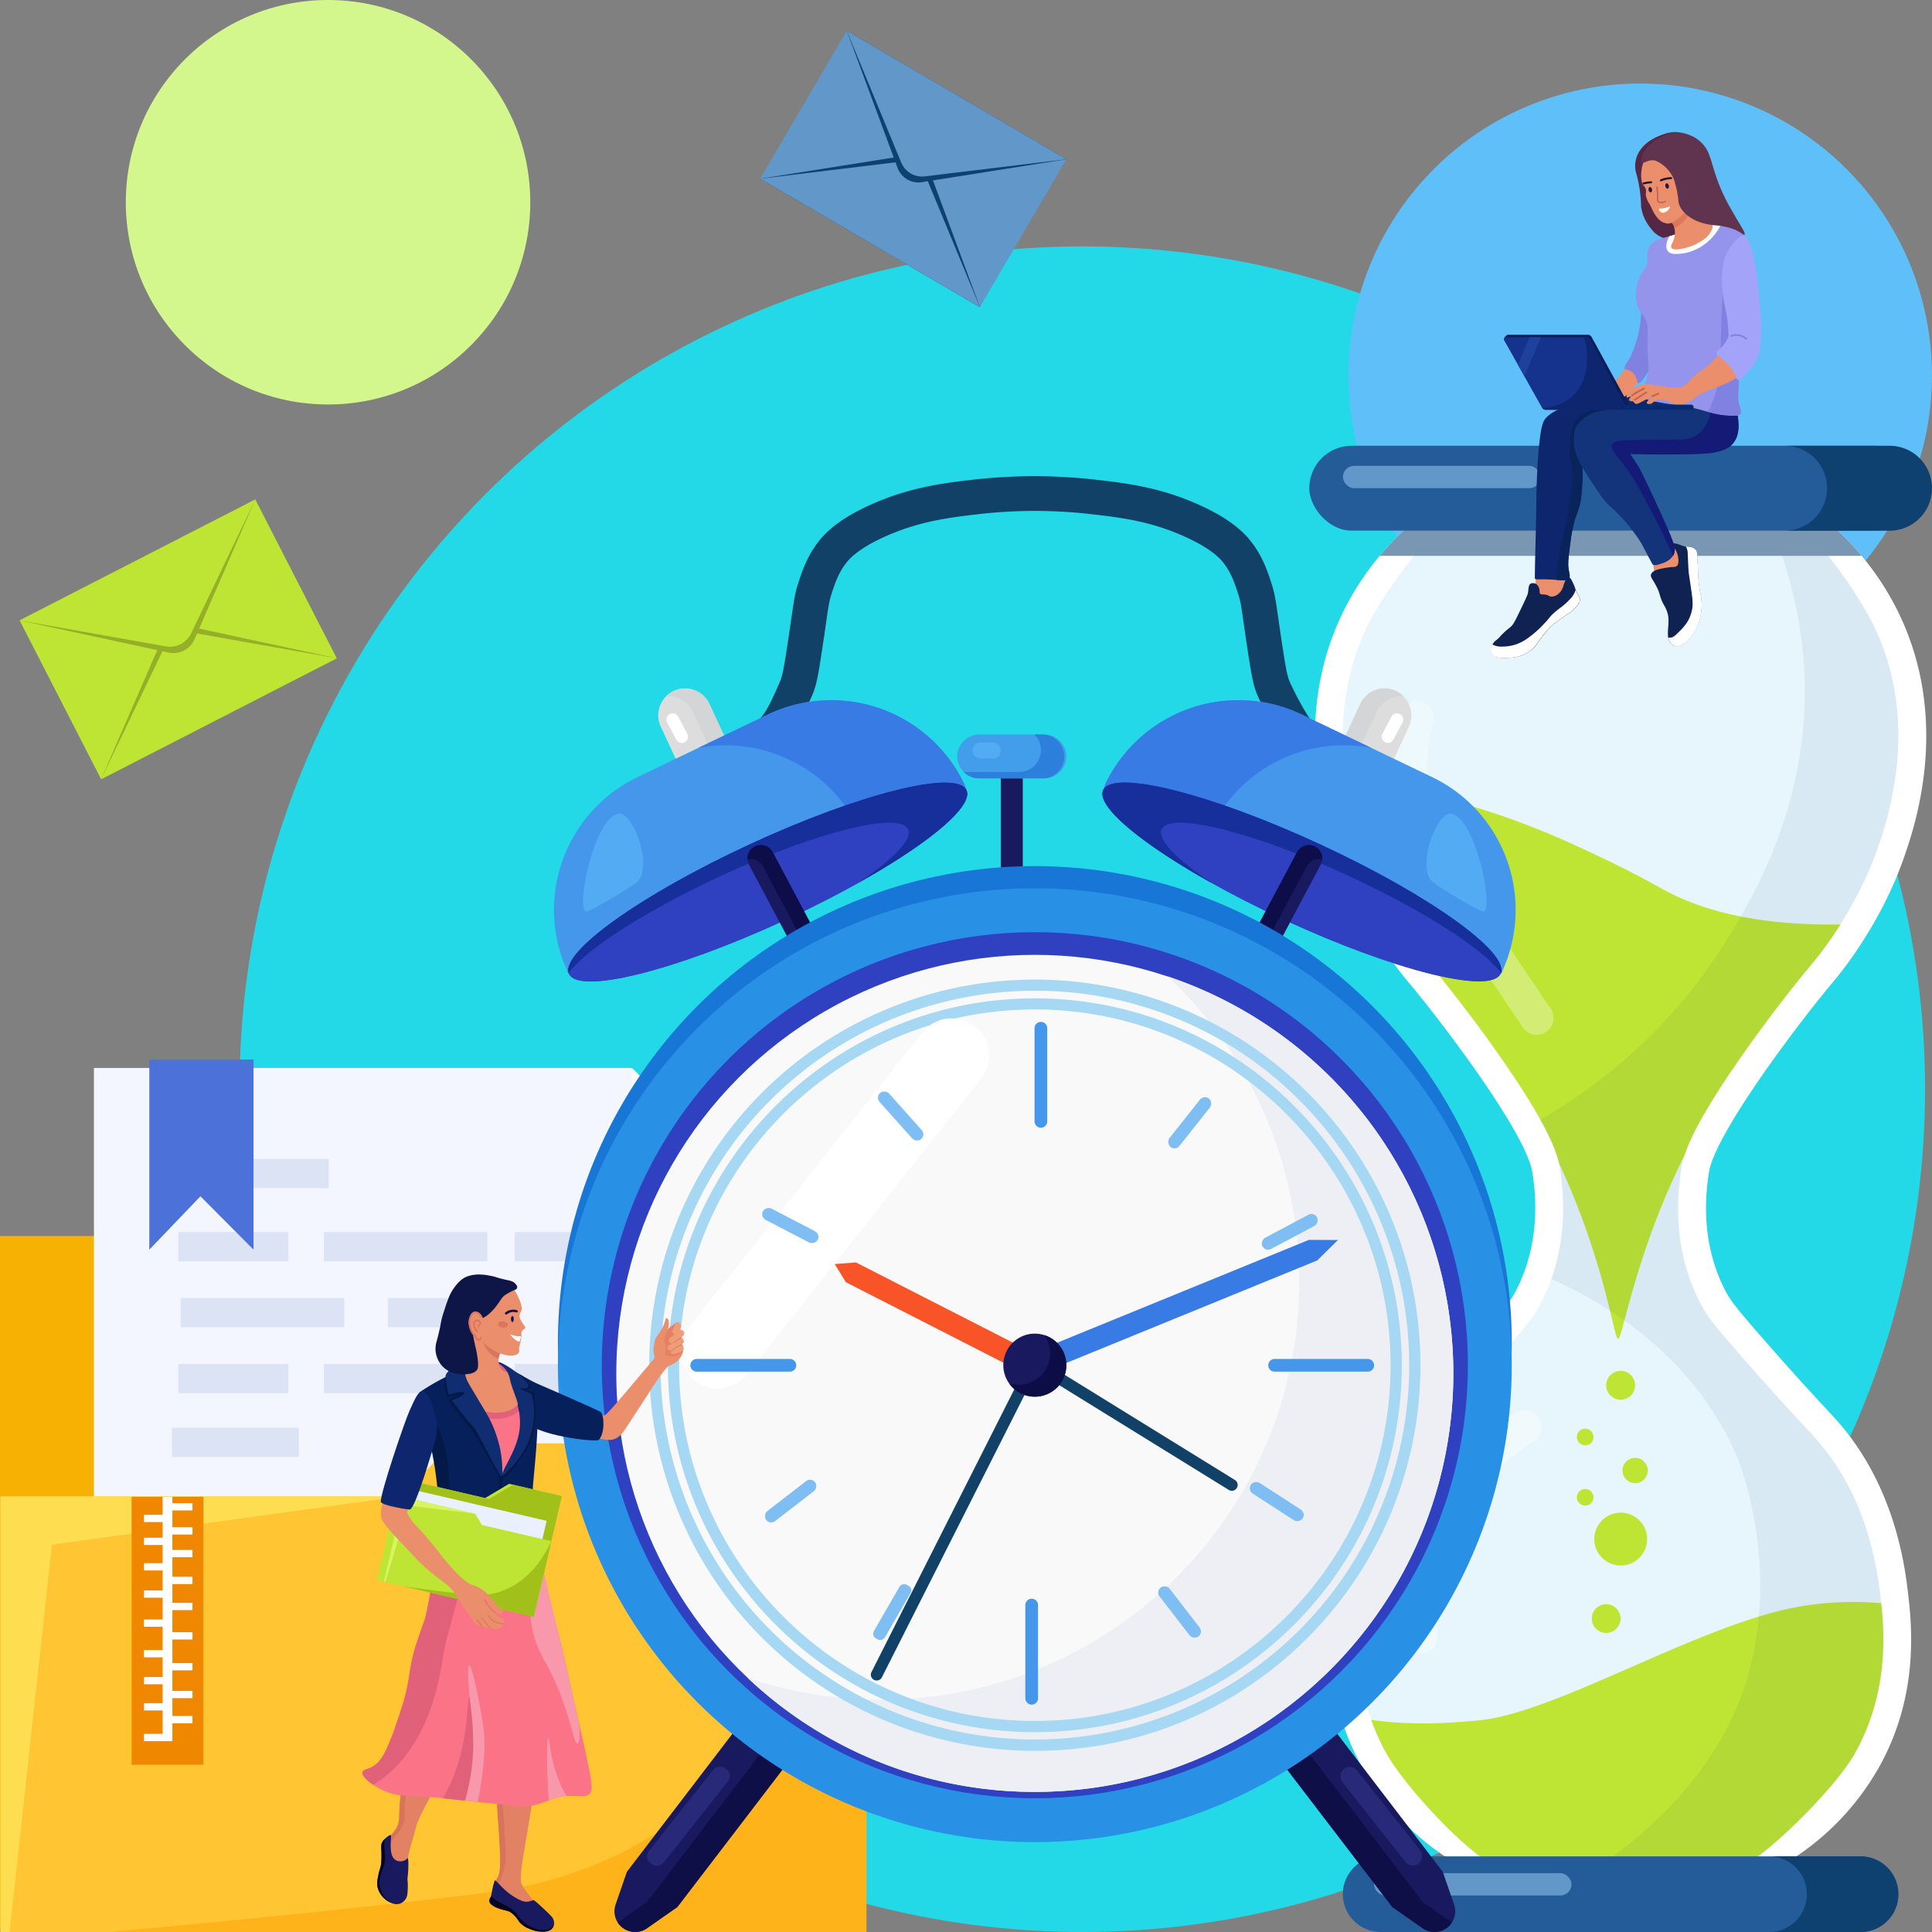 <svg xmlns="http://www.w3.org/2000/svg" viewBox="0 0 877.35 877.35"><rect x="0" y="0" width="877.35" height="877.35" fill="#808080" stroke="none"/><defs><style>.cls-1{fill:#23d9e7;}.cls-2{fill:#d3f78d;}.cls-3{fill:#5fbff9;}.cls-4{fill:#f7b103;}.cls-5{fill:#f3f6ff;}.cls-6{fill:#ffc533;}.cls-7{fill:#ffdd50;}.cls-8{fill:#ffb31a;}.cls-9{fill:#dce3f4;}.cls-10{fill:#4c71d8;}.cls-11{fill:#fff;}.cls-12{fill:#ef8800;}.cls-13{fill:#e6f6fc;}.cls-14{fill:#bee533;}.cls-15{fill:#031a70;opacity:0.06;}.cls-16{opacity:0.41;}.cls-17{fill:#235c99;}.cls-18{fill:#0e4170;}.cls-19{fill:#7997b2;}.cls-20{fill:#6197c9;}.cls-21{opacity:0.32;}.cls-22{fill:#124168;}.cls-23{fill:#191960;}.cls-24{fill:#0f0f47;}.cls-25{fill:#29297a;}.cls-26{fill:#ddd;}.cls-27{fill:#d4d5d6;}.cls-28{fill:#4497ea;}.cls-29{fill:#397be5;}.cls-30{fill:#2f40c1;}.cls-31{fill:#162f9b;}.cls-32{fill:#0d0d49;}.cls-33{fill:#53abf4;}.cls-34{fill:#1877d6;}.cls-35{fill:#2890e5;}.cls-36{fill:#f9f9f9;}.cls-37{fill:#edeff4;}.cls-38{fill:#a6d8f4;}.cls-39{fill:#429eea;}.cls-40{fill:#2c80db;}.cls-41{fill:#313184;}.cls-42{fill:#f95428;}.cls-43{fill:#0c0c47;}.cls-44{fill:#7ebef2;}.cls-45{fill:#95af28;}.cls-46{fill:#eb8e6c;}.cls-47{fill:#0d266d;}.cls-48{fill:#0f2251;}.cls-49{fill:#09235b;}.cls-50{fill:#13337a;}.cls-51{fill:#131b77;}.cls-52{fill:#8181e2;}.cls-53{fill:#061e59;}.cls-54{fill:#562745;}.cls-55{fill:#9494ed;}.cls-56{fill:#a4a3fa;}.cls-57{fill:#c36252;}.cls-58{fill:#072872;}.cls-59{fill:#dd7858;}.cls-60{fill:#60334e;}.cls-61{fill:#15328c;}.cls-62{fill:#1e429b;}.cls-63{fill:#161237;}.cls-64{fill:#23173d;}.cls-65{fill:#fefdfb;}.cls-66{fill:#e28164;}.cls-67{fill:#d8745d;}.cls-68{fill:#04041c;}.cls-69{fill:#e58065;}.cls-70{fill:#fba78d;}.cls-71{fill:#ef9d78;}.cls-72{fill:#d86a50;}.cls-73{fill:#fa7387;}.cls-74{fill:#e2617a;}.cls-75{fill:#06205b;}.cls-76{fill:#f998ab;}.cls-77{fill:#031a47;}.cls-78{fill:#db765e;}.cls-79{fill:#0f2d70;}.cls-80{fill:#0e1647;}.cls-81{fill:#100c5b;}.cls-82{fill:#a1c11a;}.cls-83{fill:#ebf0ff;}.cls-84{fill:#d8f462;}</style></defs><g id="Layer_2" data-name="Layer 2"><g id="Banner_Elements" data-name="Banner Elements"><circle class="cls-1" cx="491.48" cy="494.62" r="382.72"/><circle class="cls-2" cx="148.97" cy="91.84" r="91.84"/><circle class="cls-3" cx="744.83" cy="170.44" r="132.51"/><polygon class="cls-4" points="179.76 610.72 128.08 561.28 0 561.28 0 610.72 0 638.8 0 875.87 393.23 875.87 393.23 610.72 179.76 610.72"/><polygon class="cls-5" points="353.73 813.41 42.66 813.41 42.66 484.97 286.94 484.97 353.73 551.76 353.73 813.41"/><polygon class="cls-6" points="181.84 679.56 205.61 655.43 393.44 655.43 393.44 877.35 0.2 877.35 0.2 679.56 181.84 679.56"/><polygon class="cls-7" points="23.59 701.44 181.84 679.56 0.2 679.56 0.2 877.35 4.36 877.35 23.59 701.44"/><path class="cls-8" d="M393.44,677.31c-4.84,22.8-11.52,45.38-20.53,65.11-7.55,16.54-30.33,64.73-82.12,94.33-30.93,17.68-59.54,21.48-74.35,23.3-39.05,4.8-95.71,10.8-166.47,17.3H393.44Z"/><rect class="cls-9" x="81.01" y="526.27" width="68.24" height="13.27"/><rect class="cls-9" x="81.01" y="559.51" width="49.97" height="13.27"/><rect class="cls-9" x="147.04" y="559.51" width="74.26" height="13.27"/><rect class="cls-9" x="233.74" y="559.51" width="74.26" height="13.27"/><rect class="cls-9" x="81.01" y="619.37" width="49.97" height="13.27"/><rect class="cls-9" x="147.04" y="619.37" width="74.26" height="13.27"/><rect class="cls-9" x="233.74" y="619.37" width="74.26" height="13.27"/><rect class="cls-9" x="82.07" y="589.44" width="74.26" height="13.27"/><rect class="cls-9" x="176.17" y="589.44" width="57.57" height="13.27"/><rect class="cls-9" x="78.11" y="648.36" width="57.57" height="13.27"/><polygon class="cls-10" points="115.13 567.49 91.02 543.25 67.81 567.49 67.81 481.17 115.13 481.17 115.13 567.49"/><polygon class="cls-11" points="286.94 551.76 353.73 551.76 286.94 484.97 286.94 551.76"/><rect class="cls-12" x="59.77" y="679.72" width="32.59" height="121.68"/><rect class="cls-11" x="73.86" y="679.72" width="4.42" height="110.96"/><rect class="cls-11" x="65.39" y="687.89" width="10.67" height="3.3"/><rect class="cls-11" x="65.39" y="698.3" width="10.67" height="3.3"/><rect class="cls-11" x="65.39" y="709.86" width="10.67" height="3.3"/><rect class="cls-11" x="65.39" y="722.24" width="10.67" height="3.3"/><rect class="cls-11" x="65.39" y="735.44" width="10.67" height="3.3"/><rect class="cls-11" x="65.39" y="749.33" width="10.67" height="3.3"/><rect class="cls-11" x="65.39" y="761.55" width="10.67" height="3.3"/><rect class="cls-11" x="65.39" y="773.44" width="10.67" height="3.3"/><rect class="cls-11" x="65.39" y="787.38" width="10.67" height="3.3"/><rect class="cls-11" x="76.74" y="693.56" width="10.67" height="3.3"/><rect class="cls-11" x="76.74" y="703.85" width="10.67" height="3.3"/><rect class="cls-11" x="76.74" y="716.05" width="10.67" height="3.3"/><rect class="cls-11" x="76.74" y="727.87" width="10.67" height="3.3"/><rect class="cls-11" x="76.74" y="741.22" width="10.67" height="3.3"/><rect class="cls-11" x="76.74" y="755.23" width="10.67" height="3.3"/><rect class="cls-11" x="76.74" y="767.85" width="10.67" height="3.3"/><rect class="cls-11" x="76.74" y="779.25" width="10.67" height="3.3"/><rect class="cls-11" x="76.74" y="682.61" width="10.67" height="3.3"/><path class="cls-11" d="M813.65,844.39H658.26a119.42,119.42,0,0,1-40.1-42.6c-18.25-33.24-14.33-65.39-12.53-80.2,1.36-11.12,5.8-44.39,28.82-72.69,5.74-7,9.66-10.14,33.84-37.59,15.77-17.9,17.82-20.81,20.05-25.06,12-23,8.72-46.2,7.52-53.89-2.73-17.51-40.17-67.17-56.39-86.47-3.37-4-22-26.54-32.58-57.64-4.55-13.35-20.07-59,1.25-106.52,11.35-25.32,28.76-41.39,40.1-50.12H823.68c11.34,8.73,28.75,24.8,40.1,50.12,21.31,47.55,5.79,93.17,1.25,106.52-10.58,31.1-29.21,53.64-32.58,57.64-16.22,19.3-53.66,69-56.39,86.47-1.2,7.69-4.5,30.94,7.52,53.89,2.22,4.25,4.28,7.16,20,25.06,24.18,27.45,28.1,30.54,33.83,37.59,23,28.3,27.47,61.57,28.83,72.69,1.8,14.81,5.71,47-12.54,80.2A119.33,119.33,0,0,1,813.65,844.39Z"/><path class="cls-13" d="M674,844.39c-13.77-9.52-36.94-34.59-44.69-48.7C613,766,616.52,737.05,618.21,723.12c3.25-26.66,12-48.94,26.08-66.22,2.25-2.77,4.23-4.9,7.82-8.76,4.78-5.15,12-12.92,25.69-28.45,16.31-18.52,18.83-22,21.77-27.56,9.42-18,12.39-38.76,8.81-61.72-1-6.22-4.64-17.94-25.22-47.81-12.53-18.17-26.14-35.52-34-44.86-4.75-5.65-21-26.22-30.29-53.57a159.72,159.72,0,0,1-8.45-37.54c-2-21.42,1.11-41.51,9.27-59.71,7.34-16.37,27.55-43.37,42.1-55.31h149c14.55,11.94,34.06,38.94,41.4,55.31,8.16,18.2,11.27,38.29,9.26,59.71A159.59,159.59,0,0,1,853,384.17c-9.31,27.36-25.54,47.92-30.29,53.57-7.85,9.34-21.46,26.69-34,44.86-20.58,29.87-24.25,41.59-25.22,47.81-3.58,23-.61,43.73,8.81,61.72,2.94,5.6,5.46,9,21.77,27.56C807.8,635.21,815,643,819.81,648.14c3.59,3.86,5.57,6,7.82,8.76,14.06,17.28,22.83,39.56,26.08,66.22,1.69,13.93,5.22,42.91-11.06,72.57-7.75,14.11-32.5,39.18-46.27,48.7Z"/><path class="cls-14" d="M734.74,608c2.13.17,7.76-38.56,30.21-83.32,2.38-7.31,8.28-19.51,23.81-42,12.53-18.17,26.14-35.52,34-44.86a171.21,171.21,0,0,0,13-18c-38.91.55-63.49-6.77-79.76-15.54-3.79-2-13-7.36-27.37-14.19-17.82-8.51-43.3-20.5-77-28.39A308,308,0,0,0,611.47,355a165.18,165.18,0,0,0,7.41,29.18c9.31,27.35,25.54,47.92,30.29,53.57,7.85,9.34,21.46,26.69,34,44.86,18.4,26.7,23.28,38.89,24.8,45.63C728.84,573,732.87,607.81,734.74,608Z"/><path class="cls-14" d="M742.53,629.08a6.57,6.57,0,1,1-6.57-6.57A6.57,6.57,0,0,1,742.53,629.08Z"/><path class="cls-14" d="M723.63,652.57a3.78,3.78,0,1,1-3.78-3.78A3.78,3.78,0,0,1,723.63,652.57Z"/><circle class="cls-14" cx="742.53" cy="667.77" r="5.74"/><path class="cls-14" d="M723.63,679.94a3.78,3.78,0,1,1-3.78-3.78A3.78,3.78,0,0,1,723.63,679.94Z"/><circle class="cls-14" cx="735.96" cy="698.94" r="12.01" transform="translate(-79.88 95.16) rotate(-7.02)"/><path class="cls-14" d="M735.91,735a6.53,6.53,0,1,1-6.52-6.52A6.52,6.52,0,0,1,735.91,735Z"/><path class="cls-14" d="M816.86,729.62c-45.62,8.1-110.5,48.66-146,51.7-12.33,1.06-28.36,2.42-48.17-.29a100.32,100.32,0,0,0,6.57,14.66c7.75,14.11,30.92,39.18,44.69,48.7H796.38c13.77-9.52,38.52-34.59,46.27-48.7,14.56-26.52,13.28-52.5,11.63-67.66A143.35,143.35,0,0,0,816.86,729.62Z"/><path class="cls-15" d="M788.76,482.6c12.53-18.17,26.14-35.52,34-44.86,4.75-5.65,21-26.21,30.29-53.57a159.59,159.59,0,0,0,8.44-37.54c2-21.42-1.1-41.51-9.26-59.71-7.34-16.37-26.85-43.37-41.4-55.31H800.77a193.12,193.12,0,0,1,18.12,66.12c5.59,64.06-23.28,111-36.5,131.8-24,37.8-54.9,62.69-82.85,79,6.5,11.72,8.22,17.93,8.84,21.9,2.85,18.32,1.54,35.25-3.9,50.48a164,164,0,0,1,21.14,10.85c10.64,6.5,44.68,27.29,62.86,68.94,0,0,19.67,45.08,6.08,97.32-8.64,33.21-31.42,63-64.11,86.39h65.93c13.77-9.52,38.52-34.59,46.27-48.7,16.28-29.66,12.75-58.64,11.06-72.57-3.25-26.66-12-48.94-26.08-66.22-2.25-2.77-4.23-4.9-7.82-8.76-4.78-5.15-12-12.93-25.69-28.45-16.31-18.52-18.83-22-21.77-27.56-9.42-18-12.39-38.76-8.81-61.72C764.51,524.19,768.18,512.47,788.76,482.6Z"/><g class="cls-16"><path class="cls-11" d="M645.93,750.68a7.44,7.44,0,0,1-8.31-7c-.89-17.72,1.32-49,22.73-76.69a107.45,107.45,0,0,1,28.19-25.42,7.46,7.46,0,0,1,10.56,2.79l.15.29a7.41,7.41,0,0,1-2.58,9.77,92.55,92.55,0,0,0-24.3,21.88c-18.48,23.88-20.36,51.17-19.57,66.62a7.43,7.43,0,0,1-6.55,7.75Z"/></g><path class="cls-17" d="M844.89,843H627a17.19,17.19,0,0,0-17.19,17.19h0A17.19,17.19,0,0,0,627,877.35H844.89a17.19,17.19,0,0,0,17.19-17.19h0A17.19,17.19,0,0,0,844.89,843Z"/><path class="cls-18" d="M844.89,843H803.32a17.19,17.19,0,0,1,17.19,17.19h0a17.19,17.19,0,0,1-17.19,17.19h41.57a17.19,17.19,0,0,0,17.19-17.19h0A17.19,17.19,0,0,0,844.89,843Z"/><path class="cls-19" d="M823.68,231.61H648.24a137.64,137.64,0,0,0-21.73,20.81h218.9A137.64,137.64,0,0,0,823.68,231.61Z"/><rect class="cls-17" x="594.57" y="202.43" width="276.38" height="38.53" rx="19.26"/><path class="cls-18" d="M858.09,202.43H810.44a19.26,19.26,0,0,1,19.26,19.26h0A19.27,19.27,0,0,1,810.44,241h47.65a19.27,19.27,0,0,0,19.26-19.27h0A19.26,19.26,0,0,0,858.09,202.43Z"/><rect class="cls-20" x="609.84" y="211.55" width="89.7" height="10.14" rx="5.07"/><rect class="cls-20" x="623.95" y="850.63" width="89.7" height="10.14" rx="5.07"/><g class="cls-21"><path class="cls-11" d="M702,468.7a7.44,7.44,0,0,1-10.34-2c-4.45-6.56-8.91-13.17-13.32-19.73-22.91-34.08-25.18-38.31-27-41.7-9.41-17.54-17.54-32.68-18.39-53.47a90.28,90.28,0,0,1,3.3-27.95,7.46,7.46,0,0,1,9.76-5l.3.12a7.47,7.47,0,0,1,4.57,9,75,75,0,0,0-2.73,23.18c.67,16.46,6.74,28.54,16.59,46.89,1.48,2.77,3.73,7,26.22,40.42,4.39,6.54,8.85,13.13,13.29,19.67a7.44,7.44,0,0,1-2,10.32Z"/></g><path class="cls-22" d="M585.86,310c-1.13-2.55-1.66-4.47-3.65-17.58-.73-4.86-1.27-8.6-1.7-11.61-1.25-8.7-1.68-11.63-3.39-16.75s-3.76-11.24-8.63-17.66c-3.16-4.17-9.13-10.51-24.29-17.29-17.79-8-33.61-9.78-46.33-11.24a252.86,252.86,0,0,0-27.42-1.64h-1A252.86,252.86,0,0,0,442,217.82c-12.72,1.46-28.54,3.28-46.33,11.24-15.16,6.78-21.12,13.12-24.29,17.29-4.87,6.42-6.95,12.65-8.63,17.66s-2.13,8.05-3.38,16.75c-.44,3-1,6.75-1.71,11.61-2,13.11-2.52,15-3.65,17.58-1.84,4.15-5.37,12.8-8.77,16.21l12.13,6.41a53.63,53.63,0,0,0,11.18-16.17c2-4.53,2.73-7.77,4.83-21.65.75-4.92,1.29-8.69,1.73-11.72,1.18-8.26,1.46-10.22,2.72-14,1.51-4.5,2.93-8.75,6.22-13.09,1.21-1.6,4.92-6.48,18.11-12.39,15.55-6.95,29.42-8.55,41.66-10a223.81,223.81,0,0,1,52.25,0c12.23,1.41,26.1,3,41.65,10,13.19,5.91,16.9,10.79,18.12,12.39,3.28,4.34,4.71,8.59,6.21,13.09,1.26,3.76,1.54,5.72,2.73,14,.43,3,1,6.8,1.72,11.72,2.1,13.88,2.83,17.12,4.83,21.65a53.66,53.66,0,0,0,11.19,16.17l14.26-3.86C593.36,325.3,587.7,314.1,585.86,310Z"/><path class="cls-23" d="M657.15,875.41h0a9.39,9.39,0,0,0,3.17-10.52L655.18,850l-53.52-70-22.18,17,52.78,69L646,875.64A9.39,9.39,0,0,0,657.15,875.41Z"/><path class="cls-24" d="M601.66,780l4.06,5.3-12.37,9.47,52.77,69L659.33,873a9.24,9.24,0,0,1-2.18,2.37h0a9.39,9.39,0,0,1-11.12.23L632.26,866l-52.78-69Z"/><rect class="cls-25" x="599.86" y="820.55" width="54.77" height="8.48" rx="4.24" transform="translate(369.98 1828.55) rotate(-128.37)"/><path class="cls-26" d="M615.55,353.35h0a12.19,12.19,0,0,0,16.18-6L639.79,330a12.18,12.18,0,0,0-5.94-16.18h0a12.2,12.2,0,0,0-16.19,6l-8.06,17.44A12.19,12.19,0,0,0,615.55,353.35Z"/><path class="cls-27" d="M609.6,337.17l8.06-17.44a12.2,12.2,0,0,1,16.19-6h0a12.14,12.14,0,0,1,3.5,2.44,12.21,12.21,0,0,0-12.06,7l-8.06,17.44a12.17,12.17,0,0,0,2.45,13.74,12.06,12.06,0,0,1-4.13-1.09h0A12.19,12.19,0,0,1,609.6,337.17Z"/><path class="cls-28" d="M501,358.82,681.7,442.13h0a66.92,66.92,0,0,0-31.4-89.27l-59-28.31A66.91,66.91,0,0,0,502,355.94Z"/><path class="cls-29" d="M502,355.94a66.91,66.91,0,0,1,89.28-31.39l31.44,15.08a66.93,66.93,0,0,0-72.85,36.81l-1,2.88L682.3,440.84l-.6,1.29L501,358.82Z"/><ellipse class="cls-30" cx="591.2" cy="400.54" rx="18.97" ry="99.4" transform="translate(-20.47 769.06) rotate(-65.19)"/><ellipse class="cls-30" cx="591.2" cy="400.54" rx="18.97" ry="99.4" transform="translate(-20.47 769.06) rotate(-65.19)"/><path class="cls-31" d="M501,358.82c4.39-9.51,48.35,1.46,98.18,24.5,49,22.65,85.4,48.53,82.46,58.43-8.14-10.76-35.12-28.24-69.06-43.93-43.18-20-81.27-29.47-85.07-21.23-2.13,4.59,6.87,13.74,22.73,24.4C518.21,383.1,497.63,366.06,501,358.82Z"/><path class="cls-23" d="M566.87,441.55h0a6.1,6.1,0,0,0,8.25-2.52l24.61-46.35a6.11,6.11,0,0,0-2.53-8.24h0A6.09,6.09,0,0,0,589,387l-24.61,46.35A6.09,6.09,0,0,0,566.87,441.55Z"/><path class="cls-32" d="M564.35,433.31,589,387a6.09,6.09,0,0,1,8.24-2.52h0a6.09,6.09,0,0,1,3.22,5.86,6.1,6.1,0,0,0-7,3l-24.61,46.35a6.25,6.25,0,0,0-.69,2.38,5.83,5.83,0,0,1-1.29-.5h0A6.09,6.09,0,0,1,564.35,433.31Z"/><path class="cls-33" d="M659.36,369.53c11.13,3.18,18.77,42.47,14.58,44.41-1.45.67-21.62-11.73-23.39-13.4C642.83,393.22,652.86,367.67,659.36,369.53Z"/><path class="cls-11" d="M628.93,337.05h0a2.83,2.83,0,0,0,3.82-1.17l4.15-7.8a2.84,2.84,0,0,0-1.17-3.82h0a2.84,2.84,0,0,0-3.83,1.17l-4.14,7.8A2.84,2.84,0,0,0,628.93,337.05Z"/><rect class="cls-23" x="454.48" y="344.45" width="9.97" height="69.48"/><path class="cls-23" d="M282.72,875.41h0a9.37,9.37,0,0,1-3.18-10.52L284.68,850l53.52-70,22.18,17L307.6,866l-13.77,9.68A9.38,9.38,0,0,1,282.72,875.41Z"/><path class="cls-24" d="M338.2,780l-4.06,5.3,12.38,9.47-52.78,69L280.53,873a9.46,9.46,0,0,0,2.19,2.37h0a9.38,9.38,0,0,0,11.11.23L307.6,866l52.78-69Z"/><rect class="cls-25" x="285.24" y="820.55" width="54.77" height="8.48" rx="3.78" transform="translate(-528.08 557.88) rotate(-51.63)"/><path class="cls-26" d="M324.31,353.35h0a12.19,12.19,0,0,1-16.18-6L300.07,330A12.19,12.19,0,0,1,306,313.78h0a12.19,12.19,0,0,1,16.18,6l8.06,17.44A12.18,12.18,0,0,1,324.31,353.35Z"/><path class="cls-27" d="M330.26,337.17l-8.06-17.44a12.19,12.19,0,0,0-16.18-6h0a12.19,12.19,0,0,0-3.51,2.44,12.21,12.21,0,0,1,12.06,7l8.06,17.44a12.19,12.19,0,0,1-2.44,13.74,12.06,12.06,0,0,0,4.12-1.09h0A12.18,12.18,0,0,0,330.26,337.17Z"/><path class="cls-28" d="M438.88,358.82,258.17,442.13h0a66.9,66.9,0,0,1,31.39-89.27l59-28.31a66.9,66.9,0,0,1,89.27,31.39Z"/><path class="cls-29" d="M437.86,355.94a66.9,66.9,0,0,0-89.27-31.39l-31.45,15.08A67,67,0,0,1,390,376.44l1,2.88L257.56,440.84c.2.43.4.86.61,1.29l180.71-83.31Z"/><ellipse class="cls-30" cx="348.66" cy="400.54" rx="99.4" ry="18.97" transform="translate(-135.91 183.3) rotate(-24.81)"/><ellipse class="cls-30" cx="348.66" cy="400.54" rx="99.4" ry="18.97" transform="translate(-135.91 183.3) rotate(-24.81)"/><path class="cls-31" d="M438.88,358.82c-4.39-9.51-48.35,1.46-98.18,24.5-49,22.65-85.4,48.53-82.46,58.43,8.15-10.76,35.12-28.24,69.06-43.93,43.18-20,81.27-29.47,85.08-21.23,2.12,4.59-6.88,13.74-22.74,24.4C421.66,383.1,442.23,366.06,438.88,358.82Z"/><path class="cls-23" d="M373,441.55h0a6.09,6.09,0,0,1-8.24-2.52l-24.61-46.35a6.09,6.09,0,0,1,2.52-8.24h0A6.09,6.09,0,0,1,350.9,387l24.61,46.35A6.09,6.09,0,0,1,373,441.55Z"/><path class="cls-32" d="M375.51,433.31,350.9,387a6.09,6.09,0,0,0-8.24-2.52h0a6.09,6.09,0,0,0-3.22,5.86,6.1,6.1,0,0,1,7,3L371,439.67a6.07,6.07,0,0,1,.69,2.38,5.83,5.83,0,0,0,1.29-.5h0A6.09,6.09,0,0,0,375.51,433.31Z"/><circle class="cls-34" cx="469.93" cy="609.89" r="216.58"/><circle class="cls-35" cx="469.93" cy="619.96" r="216.58"/><circle class="cls-30" cx="469.93" cy="619.96" r="196.65"/><circle class="cls-36" cx="469.93" cy="623.67" r="190.06"/><path class="cls-37" d="M530.25,443.38A189.54,189.54,0,0,1,590,581.76c0,105-85.1,190.07-190.07,190.07a189.76,189.76,0,0,1-60.31-9.78,189.37,189.37,0,0,0,130.28,51.68c105,0,190.07-85.09,190.07-190.06A190.16,190.16,0,0,0,530.25,443.38Z"/><path class="cls-38" d="M469.93,795.08a175.12,175.12,0,1,1,123.83-51.29A174,174,0,0,1,469.93,795.08Zm0-345.15a170,170,0,1,0,120.23,49.8A169,169,0,0,0,469.93,449.93Zm0,336.67C378.05,786.6,303.3,711.84,303.3,620s74.75-166.64,166.63-166.64S636.57,528.08,636.57,620,561.81,786.6,469.93,786.6Zm0-328.19c-89.08,0-161.55,72.47-161.55,161.55s72.47,161.55,161.55,161.55S631.48,709,631.48,620,559,458.41,469.93,458.41Z"/><path class="cls-39" d="M474.3,353.46H444.63a10,10,0,0,1-9.95-9.95h0a10,10,0,0,1,9.95-9.95H474.3a10,10,0,0,1,9.94,9.95h0A9.94,9.94,0,0,1,474.3,353.46Z"/><path class="cls-40" d="M474.3,333.56h-4.54a9.95,9.95,0,0,1-7,17H437.6a9.92,9.92,0,0,0,7,2.91H474.3a10,10,0,0,0,0-19.9Z"/><path class="cls-33" d="M280.5,369.53c-11.13,3.18-18.77,42.47-14.57,44.41,1.45.67,21.61-11.73,23.38-13.4C297,393.22,287,367.67,280.5,369.53Z"/><path class="cls-11" d="M315.42,626.83h0A17,17,0,0,1,312.65,603L418.87,468.85a17,17,0,0,1,23.83-2.76h0a17,17,0,0,1,2.77,23.82L339.25,624.06A17,17,0,0,1,315.42,626.83Z"/><path class="cls-11" d="M310.93,337.05h0a2.83,2.83,0,0,1-3.82-1.17l-4.14-7.8a2.83,2.83,0,0,1,1.17-3.82h0a2.83,2.83,0,0,1,3.82,1.17l4.14,7.8A2.83,2.83,0,0,1,310.93,337.05Z"/><path class="cls-41" d="M470.42,616a5.58,5.58,0,1,1-5.57-5.57A5.57,5.57,0,0,1,470.42,616Z"/><polygon class="cls-29" points="468.66 625.3 464.85 615.97 594.39 563.05 607.58 563.1 598.2 572.37 468.66 625.3"/><polygon class="cls-42" points="472.93 616.33 468.35 625.3 384.11 582.26 379.06 574.02 388.69 573.29 472.93 616.33"/><path class="cls-22" d="M396.92,762.86h0a2.65,2.65,0,0,1-1.17-3.56l69-136.58a2.65,2.65,0,0,1,3.56-1.17h0a2.65,2.65,0,0,1,1.17,3.56l-69,136.58A2.65,2.65,0,0,1,396.92,762.86Z"/><path class="cls-22" d="M558,676.59l-92.27-57a2.65,2.65,0,0,1-.86-3.65h0a2.65,2.65,0,0,1,3.64-.86l92.28,57a2.66,2.66,0,0,1,.86,3.65h0A2.65,2.65,0,0,1,558,676.59Z"/><circle class="cls-23" cx="469.93" cy="619.96" r="14.31" transform="translate(-241.41 934.88) rotate(-76.72)"/><path class="cls-43" d="M474.26,606.32a14.31,14.31,0,0,1-11.69,22.56,14.42,14.42,0,0,1-4.33-.67,14.31,14.31,0,1,0,16-21.89Z"/><path class="cls-28" d="M472.68,512.11h0a2.89,2.89,0,0,1-2.88-2.88v-42.3a2.89,2.89,0,0,1,2.88-2.88h0a2.89,2.89,0,0,1,2.88,2.88v42.3A2.89,2.89,0,0,1,472.68,512.11Z"/><rect class="cls-44" x="406.12" y="492.72" width="5.76" height="28.06" rx="2.88" transform="translate(-233.61 401.3) rotate(-41.77)"/><rect class="cls-44" x="537.43" y="495.84" width="5.76" height="28.06" rx="2.88" transform="translate(433.28 -225.29) rotate(38.38)"/><rect class="cls-44" x="582.75" y="545.36" width="5.76" height="28.06" rx="2.88" transform="translate(805.08 -220.18) rotate(62.03)"/><rect class="cls-44" x="356.01" y="542.48" width="5.76" height="28.06" rx="2.88" transform="translate(-300.47 617.8) rotate(-62.49)"/><rect class="cls-44" x="356.17" y="667.65" width="5.76" height="28.06" rx="2.88" transform="translate(39 1382.5) rotate(-127.68)"/><rect class="cls-44" x="391.13" y="729.17" width="28.06" height="5.76" rx="2.36" transform="translate(-431.39 716.92) rotate(-60)"/><rect class="cls-44" x="532.78" y="718.02" width="5.76" height="28.06" rx="2.88" transform="translate(1407.07 983.97) rotate(142.32)"/><rect class="cls-44" x="576.92" y="667.93" width="5.76" height="28.06" rx="2.88" transform="translate(1467.37 565.96) rotate(122.93)"/><path class="cls-28" d="M468.5,774.1h0a2.89,2.89,0,0,1-2.88-2.88v-42.3A2.88,2.88,0,0,1,468.5,726h0a2.89,2.89,0,0,1,2.88,2.88v42.3A2.89,2.89,0,0,1,468.5,774.1Z"/><path class="cls-28" d="M361.57,620h0a2.89,2.89,0,0,1-2.88,2.88h-42.3a2.89,2.89,0,0,1-2.88-2.88h0a2.89,2.89,0,0,1,2.88-2.88h42.3A2.89,2.89,0,0,1,361.57,620Z"/><path class="cls-28" d="M624,620h0a2.89,2.89,0,0,1-2.88,2.88h-42.3a2.89,2.89,0,0,1-2.88-2.88h0a2.89,2.89,0,0,1,2.88-2.88h42.3A2.89,2.89,0,0,1,624,620Z"/><path class="cls-33" d="M450.85,344.45h-5.58a3.64,3.64,0,0,1-3.63-3.63h0a3.64,3.64,0,0,1,3.63-3.63h5.58a3.65,3.65,0,0,1,3.63,3.63h0A3.64,3.64,0,0,1,450.85,344.45Z"/><rect class="cls-20" x="375.86" y="18.94" width="77.81" height="115.56" transform="translate(139.09 395.96) rotate(-59.67)"/><path class="cls-18" d="M411.15,70.7,345.23,81.16,445,139.51l-23.18-62.6A10.15,10.15,0,0,0,411.15,70.7Z"/><path class="cls-20" d="M409.6,73.37l-64.37,7.79L445,139.51,420.21,79.58A10.25,10.25,0,0,0,409.6,73.37Z"/><path class="cls-18" d="M407.72,76.55a10.14,10.14,0,0,0,10.62,6.22l65.94-10.45L384.54,14Z"/><path class="cls-20" d="M409.29,73.89a10.24,10.24,0,0,0,10.62,6.21l64.37-7.78L384.54,14Z"/><rect class="cls-14" x="20.78" y="249.82" width="120.29" height="81" transform="translate(-123.61 68.96) rotate(-27.16)"/><path class="cls-45" d="M73.62,290.12l-27.7,63.73,107-54.92L85,284.27A10.55,10.55,0,0,0,73.62,290.12Z"/><path class="cls-14" d="M75.09,293,45.92,353.85l107-54.92-66.46-11.8A10.69,10.69,0,0,0,75.09,293Z"/><path class="cls-45" d="M76.84,296.4a10.55,10.55,0,0,0,11.4-5.84l27.7-63.74-107,54.92Z"/><path class="cls-14" d="M75.38,293.54a10.67,10.67,0,0,0,11.39-5.85l29.17-60.87-107,54.92Z"/><path class="cls-46" d="M750.07,254.3c0,1.19.64,1.4.91,3.63.3,2.59-.42,3.61.3,4.46.87,1.05,2.91.66,4.38.38,2-.37,5.21-1,7.11-4a7.58,7.58,0,0,0,1-6.35,7,7,0,0,0-4.84-4.61C754.44,246.75,750.09,251.23,750.07,254.3Z"/><path class="cls-46" d="M697.52,261.22c-.49,1,0,1.36-.23,3.29-.53,5.47-4.57,7.54-3.74,9.3,1,2,7.08,1,10.09.11,2.17-.62,6.4-1.83,7.49-5a25.77,25.77,0,0,0,.34-3.51c.22-3.2.32-4.81.11-5.22C709.92,256.94,699.49,257.16,697.52,261.22Z"/><path class="cls-47" d="M697,262.41c0-7.05.5-19.49.68-34.88.23-19.06,1.7-33.19,3.24-35.89a8.87,8.87,0,0,1,4.08-3.58c3.65-1.69,8.81-1.33,11.23,1.54,1.3,1.54,1.43,3.36,1.53,5.1.76,13.13,1.14,19.79.85,24.16-.34,5.15-.53,7.78-1.19,10.38-1,3.76-1.94,5.14-3.06,10a71,71,0,0,0-1.2,7.15c-.8,6.09-1.21,9.14-.85,11.74s.93,3.64.17,4.59-2.46.8-7.14.51C698.38,262.84,697,263.54,697,262.41Z"/><path class="cls-47" d="M728.11,180.75c11-1.64,16.57-2.46,17.52-2.38,9,.72,17.6,5.42,17.18,7.65-.49,2.63-12.81-2.13-28.92,3.75-7.82,2.85-12.28,6.66-20.08,5.78-2.11-.24-14-1.21-12.92-3.91C702.36,188,708.77,183.62,728.11,180.75Z"/><path class="cls-48" d="M695.17,265c-1.08.57-1,2.21-1.28,4.16-.17,1.05-1.35,3.49-3.71,8.39-2.61,5.42-3.13,6.08-3.78,6.73-1,1.05-1.5,1.13-3.55,3.1s-1.86,2.13-3.26,3.25a5.7,5.7,0,0,0-1.58,1.59,5.07,5.07,0,0,0-.68,2.57,3.66,3.66,0,0,0,.53,2.57,3.77,3.77,0,0,0,2.34,1.14,10.67,10.67,0,0,0,3.1.3c3.28-.15,4.93-.23,7-.91a15.84,15.84,0,0,0,5.82-3.25c1.66-1.49,1.56-2.11,4.54-5.9a40.2,40.2,0,0,1,3.32-3.93c1.65-1.64,3.55-2.93,7.34-5.52a19.27,19.27,0,0,0,4.76-4.08c1.31-1.63,1.47-2.49,1.44-3.1-.05-1-.63-1.28-1.59-3.33-.69-1.47-.49-1.55-1.21-3.18-.84-1.88-1.56-3.5-2.42-3.47s-1.4,1.44-1.89,2.57-.32,1.28-.76,2.27a6.84,6.84,0,0,1-2.26,2.95,4.59,4.59,0,0,1-3.18,1c-.7-.11-.64-.35-1.66-.68-1.83-.6-2.64,0-3.18-.68-.41-.49,0-.87-.38-2.2a3.62,3.62,0,0,0-1-1.81A2.72,2.72,0,0,0,695.17,265Z"/><path class="cls-11" d="M717.48,272.15c-.05-1-.63-1.28-1.59-3.33-.18-.39-.3-.68-.39-.93a9.72,9.72,0,0,1-.67,1.69,10.87,10.87,0,0,1-2,2.64c-3,3.24-4.72,3.87-7.57,6.51-1.94,1.8-1.18,1.54-4.31,4.76a44.25,44.25,0,0,1-6,5.44,22.43,22.43,0,0,1-6.12,3.56,19.85,19.85,0,0,1-6.36,1.13,9.73,9.73,0,0,1-2.79-.22,9.11,9.11,0,0,1-2-.74,5.39,5.39,0,0,0-.46,2.17,3.66,3.66,0,0,0,.53,2.57,3.77,3.77,0,0,0,2.34,1.14,10.67,10.67,0,0,0,3.1.3c3.28-.15,4.93-.23,7-.91a15.84,15.84,0,0,0,5.82-3.25c1.66-1.49,1.56-2.11,4.54-5.9a40.2,40.2,0,0,1,3.32-3.93c1.65-1.64,3.55-2.93,7.34-5.52a19.27,19.27,0,0,0,4.76-4.08C717.35,273.62,717.51,272.76,717.48,272.15Z"/><path class="cls-49" d="M715.53,191.23c-.43.63-1.63,2.51-2.32,7.16-1,6.58.26,10.75.78,15.28s-.36,9.71-2.13,19.93c-1.53,8.81-2.67,11.19-4.06,20.7-.55,3.71-.88,6.84-1.09,9.05,3.61.24,5,.36,5.74-.6s.19-2-.17-4.59.05-5.65.85-11.74a71,71,0,0,1,1.2-7.15c1.12-4.89,2.09-6.27,3.06-10,.66-2.6.85-5.23,1.19-10.38.28-4.27-.07-10.73-.8-23.26,5.57-.53,9.72-3.5,16.11-5.83,16.11-5.88,28.43-1.12,28.92-3.75.16-.85-1-2.06-3-3.28-15.68.53-27,1.36-32.48,2.3C722.17,185.94,718,187.71,715.53,191.23Z"/><path class="cls-50" d="M788.16,185.85c.91,1.39,1,2.89,1.19,4.94.2,2.47.56,7.07-2.38,10.54-2.28,2.71-5.46,3.43-8.34,4.09-3.13.71-13.58,1.06-31.64.85-7.16-.09-5.57-.2-8.68-.17-10.71.11-13.43,1.34-17.35-.68-.42-.22-6-3.2-6.12-8-.08-3.35,2.55-5.84,3.57-6.8a16.62,16.62,0,0,1,9-4.09c15.14-2.43,23.22-3.67,48.14-4.25C779.21,182.2,785.66,182,788.16,185.85Z"/><path class="cls-50" d="M719.77,190.79c-3.09.7-5.07,6-5.1,10a15.36,15.36,0,0,0,.85,4.77c.91,3,2.11,5.38,7.14,13.1,4.45,6.82,5.61,8.22,6.64,9.35,2.21,2.46,2.07,1.79,5.44,5.28a79.66,79.66,0,0,1,8.34,10,40.59,40.59,0,0,1,2.72,4.25c2.47,4.69,2.47,4.69,4.42,8.34.82,1.52,3.21.33,4.43,0,2.44-.67,5.32-2.62,5.78-5.28.35-2,.61-2.93-9.36-24.33-4.13-8.88-6.27-13.27-7.14-14.63-9.87-15.31-3.74-3.42-15.14-14.46C723.62,192.26,721.93,190.29,719.77,190.79Z"/><path class="cls-48" d="M749.77,260.81c-.44,1.21.62,2,2.34,5.29,2.14,4.11,1.19,4.25,3.4,8.47a14.7,14.7,0,0,1,2,4.91,16.56,16.56,0,0,1,.16,3.41c-.05,1.91-.31,3-.23,5.36a6.61,6.61,0,0,0,.23,1.82,4.71,4.71,0,0,0,1.81,2.72,4.15,4.15,0,0,0,1.44.61c.44.08,2.08.31,4.69-1.82,4.28-3.5,5.92-9.09,6.2-10.06a26,26,0,0,0,.75-9.67c-.2-1.8-.41-1.83-.83-4.84a57.52,57.52,0,0,1-.68-7.94c0-2.4-.32-4.79-.38-7.19a3.49,3.49,0,0,0-.68-2.27,4.88,4.88,0,0,0-2.95-1.28c-1-.18-1.1,0-2.11-.23a18.42,18.42,0,0,1-2.2-.75c-.65-.22-2.94-1-3.32-.38s.87,1.26,1.89,3.55a10,10,0,0,1,.83,2.88c.1.87.32,2.86-.76,3.7a2.74,2.74,0,0,1-1.74.38,35.46,35.46,0,0,0-4.84.68C753.57,258.41,750.42,259,749.77,260.81Z"/><path class="cls-11" d="M772.6,271.85c-.2-1.8-.41-1.83-.83-4.84a57.52,57.52,0,0,1-.68-7.94c0-2.4-.32-4.79-.38-7.19a3.49,3.49,0,0,0-.68-2.27,4.88,4.88,0,0,0-2.95-1.28,13.2,13.2,0,0,0-1.54-.13,5.24,5.24,0,0,1,.56,1.11,5.38,5.38,0,0,1,.3,1.74c.22,4.51.27,7.07.53,9.45l.38,2.57c.8,5.46.89,6.05,1,7a28.12,28.12,0,0,1,.3,5.29,17.31,17.31,0,0,1-2.57,7.41,27.79,27.79,0,0,1-3.93,4.47c-1.51,1.54-2.21,2.06-3.17,2.26a4.09,4.09,0,0,1-1.34.06,3.39,3.39,0,0,0,.13.55,4.71,4.71,0,0,0,1.81,2.72,4.15,4.15,0,0,0,1.44.61c.44.08,2.08.31,4.69-1.82,4.28-3.5,5.92-9.09,6.2-10.06A26,26,0,0,0,772.6,271.85Z"/><path class="cls-51" d="M789.35,190.79c-.16-2-.28-3.55-1.19-4.94-2.12-3.23-7.07-3.61-10.75-3.6a26,26,0,0,1-1.33,7.44,14.32,14.32,0,0,1-4.26,7c-3.3,2.73-7.35,2.86-9.47,2.9-22.06.42-29.09-.32-30.37,2.32-1,2.08,2.31,4.66,7.73,12.38,2.79,4,5.28,8.64,10.26,18,3.67,6.9,6.93,13.79,9.75,20.22a4.87,4.87,0,0,0,.71-1.79c.35-2,.61-2.93-9.36-24.33-4.13-8.88-6.27-13.27-7.14-14.63-1.64-2.54-2.84-4.33-3.75-5.61,1.06,0,1.76.11,6.81.17,18.06.21,28.51-.14,31.64-.85,2.88-.66,6.06-1.38,8.34-4.09C789.91,197.86,789.55,193.26,789.35,190.79Z"/><path class="cls-46" d="M741.52,162.54c-2.31,1.47-1.64,2.59-5.55,7.6-2.65,3.38-4,5.13-6.58,6.58-2.18,1.23-3.68,1.38-3.75,2.27-.09,1.28,2.89,2.88,5.68,3.06a9.29,9.29,0,0,0,4.53-.91c2.9-1.29,4.83-3.27,10.32-11.11,4.28-6.1,4.63-7.07,4.2-7.83C749.39,160.48,744.7,160.52,741.52,162.54Z"/><path class="cls-52" d="M746,140.08c-1.24.36-.17,3.19-2,11.57,0,0-2,8.8-5.45,13.4a3.6,3.6,0,0,0-.23.33c-.13.22-.79,1.3-.56,1.93s1.08.35,2.27.9a6.28,6.28,0,0,1,2.72,2.84c.91,1.69.58,2.74,1.13,2.95,1.08.4,3.37-3.29,3.86-4.09,4.11-6.69,6.17-10,6.46-13.49C754.85,147.8,748.18,139.44,746,140.08Z"/><path class="cls-53" d="M736.57,184.92H702.76a2,2,0,0,1-1.77-1l-17.94-29.59c-.39-.69,1-2.33,1.79-2.33H721a2,2,0,0,1,1.79,1.06l16.8,30.73C740.31,185.1,738.11,184.92,736.57,184.92Z"/><path class="cls-54" d="M757,60.48c-13.68,3.92-15.53,12.8-14,18.11a59,59,0,0,1,2.24,15.17,19.46,19.46,0,0,0,4.43,9.95,11.87,11.87,0,0,0,4.66,3.94c2.71,1.15,7,1.47,8.66-.57.55-.67,1.4-2.29-2.51-11.81-4.58-11.17-7.8-17.11-7.8-17.11-1.95-3.6-3.08-5.33-2.43-7.37.29-.93.82-1.55,6.44-6.59,2.26-2,5-3.44,4.69-4S757.86,60.23,757,60.48Z"/><path class="cls-55" d="M762.3,106.06c-2.8.79-1.51.47-4.08,1.19s-5.93,1.54-7.71,3c-3.32,2.8-2.32,7.59-2.37,9-.08,2.1-2.85,4.49-3.87,7.41a20.54,20.54,0,0,0-1.36,8,13.35,13.35,0,0,0,1.87,6.81c.79,1.24,1.15,1.26,1.87,2.38a12,12,0,0,1,1.53,7c-.3,14.43,1.3,14.21-.17,20.24-1.13,4.64-2.64,7.09-1.19,9.19,1,1.47,2.81,1.8,5.27,2.21,11.22,1.88,12.78,1.94,15.83,2.55,5.37,1.09,8.61,2.57,13.27,3.23,3.39.49,2.7-.14,6.29.35,1,.14,1.83.29,2.38-.18,1.13-1,.27-3.67,0-4.59-1.22-4.23,0-5.31-.34-14.29-.32-7.56-1.67-17.32-3.91-38.45-.78-7.31-1.44-14.45,2.72-17.86,1.94-1.59,4.74-2.22,4.93-4.08.25-2.37-3.78-4.51-4.59-4.94-4.64-2.47-8.5-1.87-11.14-1.88C775.19,102.31,769.63,104,762.3,106.06Z"/><path class="cls-52" d="M789.52,169.52c-.32-7.56-1.67-17.32-3.91-38.45-.26-2.48-.51-4.93-.57-7.23a26.06,26.06,0,0,0-1.22,2.42c-1.64,3.69-1.89,11-2.32,25.53-.42,14.17-.1,19.91-2.9,28.15a54.73,54.73,0,0,1-3,7.06c1.78.5,9.69,2.69,14.25,1.4,1.43-.4.27-3.67,0-4.59C788.64,179.58,789.91,178.5,789.52,169.52Z"/><path class="cls-11" d="M760.88,115.32a21.43,21.43,0,0,0,11.5-3.25,24,24,0,0,0,9-9.81c-1.45-.05-2.72,0-3.8,0-2.34,0-7.9,1.7-15.23,3.75-2.8.79-1.51.47-4.08,1.19C757.72,107.39,753.83,115.33,760.88,115.32Z"/><path class="cls-56" d="M785.53,155.74c-.87-2.4-.25-2.5-.9-8.62-.86-7.94-2-9.11-2.5-16.22a43.75,43.75,0,0,1,.11-8.28c.37-3,.82-6.33,3.07-9.64.16-.25,5.21-8.23,7.54-5.43,1.09,1.31,1.68,2.93,2.44,5.43a68,68,0,0,1,2.38,11c.57,4.88.92,8.6,1,9.64,1,11,1.1,12.72,1.13,14.4a56.57,56.57,0,0,1-.9,11.35c-.69,3.79-2.6,6.56-3.82,7.1C792.3,167.73,787.76,161.88,785.53,155.74Z"/><path class="cls-46" d="M782.36,159.59c-1.69.42-1.7,1.48-5.22,5-4.5,4.5-4.92,3.19-8.85,7.26-1.83,1.9-3.12,3.61-5.56,4.09a12.81,12.81,0,0,1-2.94,0c-2.5-.16-4.36-.44-6.7-.8-5.53-.85-6.32-1-7.71-.56-.26.08-1.23.58-3.18,1.58s-2.83,1.53-3.28,2.5c-.32.66-.46,1.56-.12,1.81s1.53-.55,1.7-.34-1,1.12-.68,1.59c.46.74,1.76.45,1.76.45a3.1,3.1,0,0,0,1.08,1.14c.72.32,1.48-.13,3-.91,1.11-.59,4-2.15,4.19-1.93s-2.36,1.85-2,2.61c.17.39,1,.44,1.59.34,1.21-.21,1.38-1.13,2.61-1.7a5,5,0,0,1,2.95-.23c1.48.2,2,.7,3.4,1.25a10.78,10.78,0,0,0,6,.68,11,11,0,0,0,3.86-1.7c.53-.37.89-.68,1-.79,2.57-2.22,7.71-4.09,7.71-4.09,4.86-1.76,15.08-5.48,15.43-10C792.62,163.2,786.44,158.58,782.36,159.59Z"/><path class="cls-57" d="M740.79,179.84h0a.38.38,0,0,1,.08-.54c.48-.34,1-.67,1.47-1,.77-.48,1.4-.81,2.35-1.32l1.65-.85a.39.39,0,0,1,.52.17h0a.39.39,0,0,1-.18.52l-1.63.85c-.93.49-1.55.82-2.3,1.29-.49.3-1,.62-1.42,1A.39.39,0,0,1,740.79,179.84Z"/><path class="cls-57" d="M742,181.83h0a.39.39,0,0,1,.11-.54l1.49-1c1.26-.81,2.54-1.62,3.82-2.41a.38.38,0,0,1,.53.13h0a.39.39,0,0,1-.12.53c-1.28.78-2.56,1.59-3.81,2.4l-1.49,1A.38.38,0,0,1,742,181.83Z"/><path class="cls-57" d="M750,180.13h0a.4.4,0,0,1,.17-.53c.45-.22.92-.44,1.38-.63s.91-.35,1.36-.51a.39.39,0,0,1,.5.25h0a.39.39,0,0,1-.25.48c-.44.15-.88.32-1.31.5s-.89.39-1.33.6A.39.39,0,0,1,750,180.13Z"/><path class="cls-58" d="M767.91,183.75H733a1.17,1.17,0,0,0-1.17,1.17h0a1.18,1.18,0,0,0,1.17,1.17h34.92a1.18,1.18,0,0,0,1.18-1.17h0A1.17,1.17,0,0,0,767.91,183.75Z"/><path class="cls-46" d="M758.54,100.05c.17.92.66.73,1.51,2.42a9.65,9.65,0,0,1-.37,7.37c-.63,1.19-3.17,5.12,6.28,2.6a24.5,24.5,0,0,0,8.64-4.37c1.69-1.34,3.6-4.66,3.07-5.6-.41-.73-2-.67-3.79-1.23-4-1.27-2.93-7.67-6.27-8.91S757.91,96.62,758.54,100.05Z"/><path class="cls-59" d="M768.62,93a2.62,2.62,0,0,0-1-.68c-3.37-1.24-9.7,4.29-9.07,7.72.17.92.66.73,1.51,2.42a5.24,5.24,0,0,1,.33,1.13,12.79,12.79,0,0,0,2.16-1.22A16.11,16.11,0,0,0,768.62,93Z"/><path class="cls-46" d="M752.75,67.05a13,13,0,0,0-5.31,4.83,10.39,10.39,0,0,0-2,5.61,13.11,13.11,0,0,0,.35,5.83c.54,1.14,1.29,1.36,1.61,2.74.34,1.54-.41,1.75.28,3.76.87,2.5,1.17,2.09,2.45,4.93,2.81,6.24,5.81,6.43,6.08,6.54,1.67.67,3.68-.26,5.2-1.54a62.44,62.44,0,0,0,6.12-5.48c3.14-3.72,6.88-8.15,7.24-14.49.1-1.68.51-8.8-4.5-12.89C763.5,61.34,753.26,66.77,752.75,67.05Z"/><path class="cls-60" d="M752.27,73.17a15.79,15.79,0,0,1,7.83,8.13,47.36,47.36,0,0,1,2.15,10.43c.39,3.19,4.94,9.58,16.56,10.56,10.61.89,12.68,4.86,13.4,4.22s-2.23-4.54-5.8-11a83.36,83.36,0,0,1-6.92-14.82c-2-6-1.88-6.38-3.23-10.14a15,15,0,0,0-8.13-8.85c-2.1-1.07-7-2.27-9.26-1.46-11.17,4-13.54,10.13-13.54,12.65C745.33,75.8,748.59,71.52,752.27,73.17Z"/><path class="cls-56" d="M787.36,149.32c-1.33.78-3.14,6.05-5.44,8.26-1.25,1.22-2.54,1.73-2.49,2.73,0,.72.73,1.21,1.25,1.59a38.48,38.48,0,0,1,4.76,4.42c2.84,3,2.72,6.25,4.2,6.24.23,0,.46-.09,1.36-.91,1.45-1.33,8.16-7.9,8.16-13.72S790.26,147.63,787.36,149.32Z"/><path class="cls-61" d="M735.81,186.09H702a2,2,0,0,1-1.78-1l-17.05-30.38a1,1,0,0,1,.9-1.54h36.15A2,2,0,0,1,722,154.2l15.58,28.89A2,2,0,0,1,735.81,186.09Z"/><path class="cls-52" d="M793.29,154.1a.4.4,0,0,1-.53.05,6.83,6.83,0,0,0-4.24-1.6,6.26,6.26,0,0,0-2.22.36.4.4,0,0,1-.48-.22h0a.4.4,0,0,1,.24-.52,7.43,7.43,0,0,1,2.47-.4,7.75,7.75,0,0,1,4.72,1.77.39.39,0,0,1,0,.56Z"/><polygon class="cls-62" points="694.67 153.13 689.33 165.62 692.25 170.84 699.82 153.13 694.67 153.13"/><path class="cls-47" d="M737.6,183.09,722,154.2a2,2,0,0,0-1.79-1.07h-1a28.43,28.43,0,0,1,1.48,10.12c-.1,2.7-.36,9.89-5.41,15.47-4.38,4.84-10.34,6.26-14.91,6.54a2,2,0,0,0,1.64.83h33.8A2,2,0,0,0,737.6,183.09Z"/><path class="cls-63" d="M754.11,81.45a13.27,13.27,0,0,1,4.76-1,.44.44,0,0,1,.46.44h0a.44.44,0,0,1-.43.44,12.27,12.27,0,0,0-2.77.4,12.78,12.78,0,0,0-1.68.57.44.44,0,1,1-.34-.81Z"/><path class="cls-57" d="M752.41,84.57a.3.3,0,0,1,.37.22,28.06,28.06,0,0,1,.29,3.31c0,.53,0,1,0,1.38,0,1.11,0,1.66.37,2s1.43.26,2.76-.26a.34.34,0,0,1,.42.13h0a.28.28,0,0,1-.19.38c-.25.1-.5.19-.73.26a3,3,0,0,1-2.71-.09c-.58-.44-.57-1.12-.57-2.34,0-.39,0-.84,0-1.36a25.31,25.31,0,0,0-.29-3.26A.3.3,0,0,1,752.41,84.57Z"/><path class="cls-64" d="M756.79,83.24c.43-.1.9.38,1.05,1.05s-.08,1.3-.51,1.39-.91-.37-1.06-1.05S756.36,83.33,756.79,83.24Z"/><path class="cls-64" d="M749.15,84.94c.44-.09.91.38,1.06,1s-.09,1.3-.52,1.4-.9-.38-1.05-1S748.72,85,749.15,84.94Z"/><path class="cls-63" d="M746.27,82.88a17.26,17.26,0,0,1,2-.4c.52-.07,1-.11,1.53-.13a.45.45,0,0,1,.45.45.43.43,0,0,1-.43.43c-.46,0-.94.06-1.43.12a15.46,15.46,0,0,0-1.89.39.45.45,0,0,1-.54-.3A.45.45,0,0,1,746.27,82.88Z"/><path class="cls-65" d="M753.75,94.68l.58,0a8.71,8.71,0,0,0,2.56-.49l1.1-.38c.26-.09.43.18.32.46a4.58,4.58,0,0,1-2.77,2.3,1.91,1.91,0,0,1-2.14-1.28A.44.44,0,0,1,753.75,94.68Z"/><path class="cls-66" d="M228.42,705c-1.53-6.38-25.8-7.33-30.36-.75-1.21,1.75-2.35,79-3.8,83s-3.81,5.6-5.69,7.94c-3,3.73-3.94,7.75-5.22,13.22a65,65,0,0,0-2,14.82,22,22,0,0,1-.21,3.65,11.11,11.11,0,0,1-1.05,3.22c-.56,1.06-4,5.24-4.43,5.82-1.67,2.24-.4,5.05-.16,10.23.3,6.48-1.41,8.09.16,10.76,1.16,2,3.5,3.49,5.06,2.82,1.13-.49.34-2.29,2.53-7.58,1.89-4.59,1.78-8.54,2.68-11.82.49-1.76.53-1.76,1.58-5.46.55-1.94.89-3.21,1.13-4.11.41-1.52.5-2,.77-2.77,1.36-4.19,17.86-34,19.43-36.68,3-5.1,3.87-9.87,5.38-17.63,1-5.2.81-6.23,2.05-11.47.64-2.69,1.55-6.08,2.05-7.93C220.42,746.36,228.65,706,228.42,705Z"/><path class="cls-66" d="M246.9,756.85c1.15-12.3,1.61-48.8-3.49-49.79-7.87-1.52-18.26-8.09-20-1-3.57,14.09,3,76.63,3.44,79.49s1,3.36,1.26,6-.21,4.28-.95,8.28a79.73,79.73,0,0,0-1.74,14.11c0,.76.16,3.16.48,7.94.67,10.07.66,9.17.79,11.46.3,5.55.52,9.68.46,12.78-.05,2.95-.36,5-1.09,6.44a15.8,15.8,0,0,0-1.9,6,8.3,8.3,0,0,0,.47,4.59c1,2.06,2.74,1.57,6.64,3.53s5,3.84,8.69,4.4c1.86.29,2.33-.08,2.53-.35s4.28,1.4,1.13-5.12c-2.06-4.29-6.62-8.25-7-10.92a19.54,19.54,0,0,1,0-4.06c.06-.79.15-1.66.27-2.63.67-5.52,2.34-14.28,4.79-29.46,1.75-10.84.61-19.87,1-23.63.15-1.66,0-4.51.15-7.41C242.92,785,246.5,761.18,246.9,756.85Z"/><path class="cls-67" d="M198.76,707c-1.21,1.75-3,76.26-4.5,80.25s-3.81,5.6-5.69,7.94c-3,3.73-3.94,7.75-5.22,13.22a65,65,0,0,0-2,14.82,22,22,0,0,1-.21,3.65,11.11,11.11,0,0,1-1.05,3.22c-.56,1.06-4,5.24-4.43,5.82a5.58,5.58,0,0,0-.78,4.13,76.65,76.65,0,0,1,5.43-7.14,14,14,0,0,0,2.8-4.43l.1-.27c1-2.84.32-4.33.6-8.59.15-2.45.8-5.13,2.1-10.49a43.3,43.3,0,0,1,2.09-7.23,26.89,26.89,0,0,1,4.43-7c2.05-2.31,3.07-2.58,4.2-4.67a12.42,12.42,0,0,0,1.4-5.13c.41-4.52,1.52-9,1.63-13.52.15-5.76,5.16-51.87,6.53-67.89C204.07,704.22,199.82,705.48,198.76,707Z"/><path class="cls-23" d="M177.51,833.36c-.09-.48-3.31,1.54-4.13,3.64-.44,1.12-.14,2.71-.14,4.82,0,1.67,0,2.72-.08,3.71-.21,2.83-.9,3.35-1.42,6.48a13.49,13.49,0,0,0-.32,4.74,10.29,10.29,0,0,0,4.67,6.56c1.1.66,3.19,1.91,5.45,1.18a5.24,5.24,0,0,0,2.6-2c.72-1,.91-2.07,1-4.35.22-4.17-.28-3.8,0-6,.46-3.66.35-8.77,0-8.36-1.51,1.8-5.19,2.35-6.78-.52C176.72,840.24,177.79,835,177.51,833.36Z"/><path class="cls-68" d="M173.73,860a10.36,10.36,0,0,1-1.4-4.6,13.11,13.11,0,0,1,.64-4.26c.68-2.49,1.18-2.58,1.58-4.6a18.54,18.54,0,0,0,.23-4c0-2.08-.26-2.54-.29-4.2a19.41,19.41,0,0,1,.21-3.23,6,6,0,0,0-1.32,1.89c-.44,1.12-.14,2.71-.14,4.82,0,1.67,0,2.72-.08,3.71-.21,2.83-.9,3.35-1.42,6.48a13.49,13.49,0,0,0-.32,4.74,10.29,10.29,0,0,0,4.67,6.56,12.67,12.67,0,0,0,1.64.86A11.59,11.59,0,0,1,173.73,860Z"/><path class="cls-67" d="M230.86,798a57.67,57.67,0,0,0,.69-8.4,59.2,59.2,0,0,0-2.79-16.78c-1.72-5.33-3.75-26.5-2.32-46.84-1.27,1.15-3.63-.27-4,1.18-3.57,14.08,3.9,55.53,4.36,58.39s1,3.36,1.26,6-.21,4.28-.95,8.28a79.73,79.73,0,0,0-1.74,14.11c0,.76.16,3.16.48,7.94.67,10.07.66,9.17.79,11.46.3,5.55.52,9.68.46,12.78-.05,2.95-.36,5-1.09,6.44a15.8,15.8,0,0,0-1.9,6,8.3,8.3,0,0,0,.47,4.59l.13.23c.37-1.84.85-3.91,1.47-6.15,1.54-5.56,2.29-6.15,3-9.79,0-.18.08-.37.11-.58.27-1.59.49-4.62-.11-14.58-.54-9.05-.87-8.87-.93-14-.07-5.94-.09-9.2.93-13.52C229.78,802.36,230.32,801.09,230.86,798Z"/><path class="cls-23" d="M224.63,854.05a30.67,30.67,0,0,0-1.1,4.27c-.55,2.65-.46,2.76-.79,3.39a2.81,2.81,0,0,0-.56,1.51,2.64,2.64,0,0,0,1.19,1.81c.84.71,2,1.37,5,2.22,2.13.58,2.34.48,3.16.94a10.3,10.3,0,0,1,2.69,2.37c1.1,1.26,1.07,1.58,1.82,2.45a11.1,11.1,0,0,0,4.5,2.93A13.73,13.73,0,0,0,246,877.2c1.5,0,3.1,0,4.35-1.11a3.94,3.94,0,0,0,1.26-2.29,4.58,4.58,0,0,0-1-3.32c-.62-.87-7.45-7.29-8.21-7.58-.53-.2-2.55,1.49-5.55.24C229.05,859.9,225,852.89,224.63,854.05Z"/><path class="cls-68" d="M249.45,875.94a7.48,7.48,0,0,1-3.73.41,12.25,12.25,0,0,1-3.85-1,13.37,13.37,0,0,1-3.55-2.05,26.28,26.28,0,0,1-2.63-2.85,28.73,28.73,0,0,0-2.85-3.21,22.21,22.21,0,0,0-3.21-1.92c-3-1.66-3.67-1.83-4.84-2.74a13.22,13.22,0,0,1-1.77-1.67,2.74,2.74,0,0,1-.28.79,2.81,2.81,0,0,0-.56,1.51,2.64,2.64,0,0,0,1.19,1.81c.84.71,2,1.37,5,2.22,2.13.58,2.34.48,3.16.94a10.3,10.3,0,0,1,2.69,2.37c1.1,1.26,1.07,1.58,1.82,2.45a11.1,11.1,0,0,0,4.5,2.93A13.73,13.73,0,0,0,246,877.2c1.5,0,3.1,0,4.35-1.11a4.08,4.08,0,0,0,1.2-2A5.37,5.37,0,0,1,249.45,875.94Z"/><path class="cls-46" d="M299.05,625.88a48.68,48.68,0,0,1,4.17-5.32,31.66,31.66,0,0,1,2.95-1.36,8.11,8.11,0,0,0,2.35-2.2,7.15,7.15,0,0,0,1.48-2.5,5.47,5.47,0,0,0,.21-2.68,7.32,7.32,0,0,0-1-2.27c-.67-1.36-.86-3-1.24-6.39-.18-1.53-.2-2.21-.64-2.38s-.74.12-2.49,1.54c-1.5,1.22-2.25,1.83-3.09,2.59-1.4,1.26-2.1,1.89-2.3,2.14a11.35,11.35,0,0,0-2.43,5.53c-.11.83.39,3.18.16,4.27a43.61,43.61,0,0,1-3.49,5.57C291.66,624.13,298.8,626.44,299.05,625.88Z"/><path class="cls-69" d="M309.18,609.55a8.06,8.06,0,0,1-.65-2.06l-1.73-6.65c-.67.47-1.91,1.42-2,1.48-.58.48-1.06.86-1.46,1.2-.22.29-.45.6-.67.94a6.81,6.81,0,0,0-1.27,2.58c-.15.83.07,1,.42,3.6a13.37,13.37,0,0,1,.23,3c-.16,1.6-.16.86-.27,1.36s4.59,2,7.3-.41a12,12,0,0,0,1.2-1.73,4.39,4.39,0,0,0-.08-1A7.32,7.32,0,0,0,309.18,609.55Z"/><path class="cls-70" d="M306,609.76l-.12,0Z"/><path class="cls-71" d="M309.83,610.66c-.08-.54.65-.71.74-1.38a1.82,1.82,0,0,0-.73-1.54c-.17-.13-.33-.18-.35-.32s.32-.32.67-.71a2,2,0,0,0,.56-1.37,1.45,1.45,0,0,0-.27-.76,1.61,1.61,0,0,0-1.88-.54,3,3,0,0,0-1.1.83c-.12.11-.84.79-1.57,1.4l-.9.72c-.63.46-.81.51-1,.82a2,2,0,0,0-.25,1,1.09,1.09,0,0,0,.14.66,1.19,1.19,0,0,0,.83.46,2.16,2.16,0,0,0,1.18-.15l.12,0-.12,0a11.36,11.36,0,0,0-2.33,1.42,1.31,1.31,0,0,0-.43.63,1.18,1.18,0,0,0,.22,1.06,1.3,1.3,0,0,0,.8.43,2.58,2.58,0,0,0,.77,0s-.38.79-.17,1.22.81.37,1,.38a3.49,3.49,0,0,0,1.43-.38,12.52,12.52,0,0,0,2.46-1c.56-.34.66-.5.71-.61a2,2,0,0,0-.23-1.77C310,610.86,309.86,610.86,309.83,610.66Z"/><path class="cls-72" d="M309,607.55a10.16,10.16,0,0,0-.92.55l-.17.11c-.71.47-1.67,1.12-2.18,1.54l.15.19c.5-.42,1.46-1.06,2.16-1.53l.17-.11a9.69,9.69,0,0,1,.9-.53l.43-.25-.12-.21Z"/><path class="cls-72" d="M309.34,610.71a9,9,0,0,0-1,.39,17.43,17.43,0,0,0-1.85,1c-.38.24-1.08.8-1.59,1.2l.15.19c.51-.4,1.2-1,1.57-1.18a16.14,16.14,0,0,1,1.82-1,9.91,9.91,0,0,1,1-.38l.46-.17-.09-.22Z"/><path class="cls-46" d="M301.77,608.37a7.3,7.3,0,0,1,.21-1.73,12.5,12.5,0,0,1,.81-1.89,10.57,10.57,0,0,0,.82-2.33,7,7,0,0,0,0-2.66,2.46,2.46,0,0,0-.35-.82.52.52,0,0,0-.87-.14c-.28.24-.16.7-.73,2.21a17.94,17.94,0,0,1-1.18,2.49,30.71,30.71,0,0,1-1.64,2.61,12.16,12.16,0,0,0-.91,1.29,7.49,7.49,0,0,0-.74,2.46,13.7,13.7,0,0,0-.43,4A3.54,3.54,0,0,0,298,616.5a2.62,2.62,0,0,0,2.49.07c1.69-.88,2.24-4,1.67-5.94A7.49,7.49,0,0,1,301.77,608.37Z"/><path class="cls-71" d="M309.05,601.12a1.56,1.56,0,0,0-1.45-.73,1.37,1.37,0,0,0-.66.24c-.48.34-.45.82-.78,1.72-.44,1.19-.83,1.24-.83,2a1.49,1.49,0,0,0,.47,1.25,1.32,1.32,0,0,0,1.08.18,1.72,1.72,0,0,0,.78-.62,7.06,7.06,0,0,0,1.44-1.89,3.27,3.27,0,0,0,.17-1.29A1.83,1.83,0,0,0,309.05,601.12Z"/><path class="cls-73" d="M217.62,640.22c-.64,1.54,2.13,2.65,4.95,8,1.42,2.71,2.11,5.18,3.47,10.11a25.84,25.84,0,0,1,1.27,6.22c.09,2.23.64,4.54,1.11,4.79,1,.53,3.52-4.46,5.84-8.37a33,33,0,0,0,4.32-18c-.05-2.63-.18-9.45-2.63-10.11-1.6-.43-2.45,2.23-6.11,4.32C224,640.51,218.51,638.05,217.62,640.22Z"/><path class="cls-74" d="M236,632.85c-1.6-.43-2.45,2.23-6.11,4.32-5.87,3.34-11.33.88-12.22,3.05-.4,1,.56,1.78,2,3.6,2.35.32,5.91.79,8.76.23,1.93-.39,5.28-.88,9.91-5.7C238,635.79,237.4,633.24,236,632.85Z"/><path class="cls-46" d="M297.15,616.85c-3.61,4.13-21.56,26.1-22.69,25.95-10.62-1.39-30.68-12.57-31.93-12.29-3,.7-5.12,6.25,4.85,13.76,2.49,1.88,20.46,9.43,29.59,9.62,1.89,0,4.4-.92,7-4.94,3.35-5.1,17.68-27.27,18.1-27.62C300.54,620.33,298.89,617.47,297.15,616.85Z"/><path class="cls-75" d="M239.88,646.77c8.11,5.85,31,8.11,32,7.12,2.8-2.74,2.59-11.09.94-12.66-.84-.79-34.49-15.35-34.49-15.35C235.6,627.53,231.82,641,239.88,646.77Z"/><path class="cls-74" d="M229.2,620.79a13.48,13.48,0,0,0-1.73-1,26.21,26.21,0,0,0-7.54-2.74c-1.74-.3-6.93-1.21-11.27,1.58-1.45.94-2.83,2.31-2.63,2.63s2.51-1.06,5.32-1.73c4.81-1.16,9.09.48,12.38,1.73,6.36,2.43,9.36,5.76,9.9,5.16S232.11,622.77,229.2,620.79Z"/><path class="cls-46" d="M228.28,612.49a13.74,13.74,0,0,0-1.37,2.53,7.42,7.42,0,0,0-.42,3.89,5.61,5.61,0,0,0,1.37,3.06c1.2,1.23,2.37.9,4.11,1.68,2.59,1.18,5.21,10.92,3.68,13.38-3.23,5.24-12.22,5.44-18.11,3.06s-11.28-8.23-10.54-13.17c.38-2.5,2-2.56,3.48-6.64,1.19-3.33.66-4.87,1.16-9.9.68-6.82,1-10.23,3-11.16C219.07,597,230,608.77,228.28,612.49Z"/><path class="cls-73" d="M201.58,699.77c-4,8.1-7.13,31.37-8.81,36.08-3.4,9.55-5.11,14.32-6.28,21.1-.76,4.37-1.27,9.33-3.26,15.93-.31,1-1.1,3.59-2.12,6.65-1.38,4.16-2.06,6.24-2.86,8.23-3.06,7.7-4.92,12.37-9.54,14.75-2.21,1.14-3.66,1-4,2.14-.78,2.37,4.72,6.23,9.16,8.33,6.52,3.08,10.7,2.35,23.82,3.28,3.46.25-.47,0,21.26,2.27,19,2,20.36,2,22.88,1.42,7.47-1.56,9.4-4.4,17.17-4.41,4.15,0,7.06.79,8.66-.87,2.26-2.35,1.26-5.55-8-46.81-4.53-20.17-6.79-30.26-9.59-38.27-1.76-5-4.18-22.69-4.53-25.23-.89-6.62-.57-5.55-1.87-7.84C240.74,691.41,205.63,691.63,201.58,699.77Z"/><path class="cls-74" d="M200.9,754.06a121.92,121.92,0,0,1,3.32-14.79c4.35-16,6.37-25.26,9-26.3,1.4-.55,20.24,4.54,33.18-2.28-.91-6.33-2.66-5-2.72-5.47-.89-6.62-38.08-13.59-42.13-5.45s-7.13,31.37-8.81,36.08c-3.4,9.55-5.11,14.32-6.28,21.1-.76,4.37-1.27,9.33-3.26,15.93-.31,1-1.1,3.59-2.12,6.65-1.38,4.16-2.06,6.24-2.86,8.23-3.06,7.7-4.92,12.37-9.54,14.75-2.21,1.14-3.66,1-4,2.14-.53,1.6,1.82,3.88,4.76,5.84C181.56,803.24,195.66,787.77,200.9,754.06Z"/><path class="cls-76" d="M243.07,722.12a17.13,17.13,0,0,0-2.34,10.12,48.43,48.43,0,0,0,6.15,21.18c12.16,21.45,13.26,38.75,15.4,38.33.71-.14,1.12-2.15.85-7.66-.88-4.34-2-9.67-3.49-16.23-4.53-20.17-11.39-48.56-12.61-53.23C245.75,715.68,244.15,720.39,243.07,722.12Z"/><path class="cls-76" d="M249,789.25c-.7,0-.73,9.73-.31,19.23.15,3.35.34,6.41.55,9.1a23.67,23.67,0,0,1,8.06-2,57.21,57.21,0,0,1-4-8.39C249.56,797.31,249.64,789.21,249,789.25Z"/><path class="cls-76" d="M218.69,808.23c2.17-13.91,1-22.6,1-22.6-1.83-13.11-5.36-29.53-6.61-29.34s.16,14.87.44,17.9c.5,5.42.86,6.84,1.06,9.16,1.45,16.56-9.76,28.86-9,33.54,1.87.21,8.11,1.1,11.08,1.41C217.27,818,218.3,810.75,218.69,808.23Z"/><path class="cls-74" d="M213.16,770.52c-1.27,0,.17,21.52-9.3,40.89-1,2-1.92,3.72-2.79,5.2,1.48.18,4.2.49,10.08,1.11a94.13,94.13,0,0,0,3.52-19.24C215.63,785.79,213.16,770.52,213.16,770.52Z"/><path class="cls-75" d="M190.63,632.26c.43-.58,10.92-7.09,14.05-7.76a5.09,5.09,0,0,1,1.69-.21c3.14.32,4.89,4.75,6.53,8.42,4.3,9.64,4.74,7.17,10,19.17,3.19,7.28,3.6,9.48,3.79,10.75.79,5.35.77,6.44,1.72,6.72,1.19.35,2.87-2.65,3.86-4.82,3.82-8.35,5.73-12.52,6.11-18.44A32,32,0,0,0,232.68,627c-1.07-1.5-2.33-5.4-2.08-5.61s13.22,7,13.46,7.24c1.67,1.57.34,9.65,0,19.09-.42,12.54-2.16,26.14-2.12,29,.08,6.6,5.66,31.39,5.66,31.39-32.7,2.72-48.86-1-48.86-1s-.15-20.47,1.9-31.29C202.9,663.9,186.9,637.25,190.63,632.26Z"/><path class="cls-77" d="M225.83,709c-.29-5.75-.47-12.29-.31-18,.18-6.75.81-15.1,1.61-21.81l1.29.18C227.63,676,227,684.3,226.78,691c-.15,5.72.08,12.27.37,18Z"/><path class="cls-77" d="M201.79,628.28a19.33,19.33,0,0,0,1.32,6.3l6.61-1.63-6.3,2.8s6.08,8.42,11,13.83c1.14,1.27,13,22.62,13,22.62s4-1.84,10.72-12.28c7.91-12.21,4.2-27.59,4.2-27.59s-3.73-.81-3.73-1.09,2.49-.93,2.49-.93.36-1-2.72-4.43c-.31-.34-.62-.67-.95-1-3.34-1.81-6.7-3.6-6.77-3.53-.25.21,1,4.11,2.08,5.61a32,32,0,0,1,5.71,19.14c-.38,5.92-2.29,10.09-6.11,18.44-1,2.17-2.67,5.17-3.86,4.82-.95-.28-.93-1.37-1.72-6.72-.19-1.27-.6-3.47-3.79-10.75-5.27-12-5.71-9.53-10-19.17-1.64-3.67-3.39-8.1-6.53-8.42a5.09,5.09,0,0,0-1.69.21,13.72,13.72,0,0,0-2.92,1.2C201.74,626.41,201.74,627.29,201.79,628.28Z"/><path class="cls-78" d="M228.28,612.49a1.83,1.83,0,0,0,.14-.47,18.78,18.78,0,0,1-3.17-2.08c-4.21-3.45-5.44-7.63-6.32-7.27-1.2.5-.62,9,4.9,13a10.76,10.76,0,0,0,2.6,1.34,8.43,8.43,0,0,1,.48-2A13.74,13.74,0,0,1,228.28,612.49Z"/><path class="cls-79" d="M209.32,618.39c-.59-.17-1.53.62-3.37,2.21-2.17,1.86-3.26,2.82-3.58,4.11-.12.46-.1.7.31,3.37.72,4.65,1.16,5.26,1.16,5.26s6.65-1.93,6.95-.94c.43,1.37-5.69,3.49-5.69,3.49s7.18,9.38,9.8,12.1,12,23.59,13.06,22.33c.23-.27.37-5.67-.63-11.27a55.39,55.39,0,0,0-5.05-14.75c-.56-1.12-2.63-4.57-6.75-11.48-2.85-4.78-3.49-5.77-4.1-7.9C210.43,621.44,210.61,618.74,209.32,618.39Z"/><path class="cls-79" d="M226.57,619.35a9.8,9.8,0,0,1,4.87,6.42c1.15,5.44,3.43,9.29,4,13.17s1.05,7.14.32,11.48c-.9,5.32-3.26,9.88-6,15.17-1.79,3.44-2.17,5-1.8,4.73C248.43,653.39,241.34,633,241.34,633s-5.3-2.26-5.26-2.52,3.21.4,3.79-.64c.69-1.24-2.7-4.33-3.37-5-2.87-2.61-8.36-6.09-10.06-6.33C226.44,618.6,226.54,619.22,226.57,619.35Z"/><path class="cls-46" d="M233.76,586.05a19.55,19.55,0,0,1,1.47,2.74,21.77,21.77,0,0,1,1.69,4.84,2.72,2.72,0,0,1,0,1.27,11.33,11.33,0,0,1-.63,1.26,4.68,4.68,0,0,0-.32,1.26c-.11,1.08.42,2,1.16,3.16,1,1.55,1.5,1.83,1.37,2.43s-.93.58-1.48,1.47c-.37.61-.15.88-.31,2.64a23.26,23.26,0,0,1-.53,3.16,11.06,11.06,0,0,0-.42,1.68c-.12,1.16.17,1.6-.11,2.21a2.5,2.5,0,0,1-1.58,1.16c-2,.69-6.21.24-10.63-2.63a15.51,15.51,0,0,1-5.38-5.06,14.79,14.79,0,0,1-2-9.06c.5-5.82,4.13-9.41,5.9-11.16,2-2,4.8-4.75,7.8-4.11A8.19,8.19,0,0,1,233.76,586.05Z"/><path class="cls-80" d="M234.07,583c.23.26,1,1.13.74,1.9s-1,.79-2.42,1.47a29.27,29.27,0,0,0-2.63,1.48c-1.83,1.12-2.21,2.36-4,4.74a23.71,23.71,0,0,1-4.11,4.42c-3.65,2.91-5.73,1.88-6.95,4-.71,1.24-.26,3.49.63,8,.6,3,.93,3.71,1.37,6.53.78,5,.26,6-.1,6.53-1.14,1.62-3.33,1.84-5,2-.8.09-7.29.63-11.27-4.31a12,12,0,0,1-2.53-6.32,12.16,12.16,0,0,1,.52-4.43c2.42-9,1.36-7.58,3.27-13.48,1.63-5,2.49-7.63,4.42-10.43,2.6-3.75,4.81-4.85,5.48-5.16a14.72,14.72,0,0,1,6.11-1.16,22.79,22.79,0,0,1,4.85.53c2.94.51,2.53.76,6.53,1.68C231.68,581.6,233,581.75,234.07,583Z"/><path class="cls-46" d="M215.62,596c-1.63.29-2.56,2.27-2.76,3.84-.32,2.42,1.3,4.86,2.81,6.58.84,1,1.48,2,2.12,1.93,2-.38,3-7.43,1-10.77C218.67,597.43,217.32,595.67,215.62,596Z"/><path class="cls-78" d="M217.39,599.28a1.89,1.89,0,0,0-2.17.68c-.74,1-.31,2.71.29,3.84.25.48.73,1.22,1.25,1.27.06,0,.68,0,.05-.84l-.13-.18-.14-.2c-.32-.43-.19-.25,0,0a5.13,5.13,0,0,1-.76-1.47,2.28,2.28,0,0,1,0-1.89,1.14,1.14,0,0,1,1.28-.4,1.28,1.28,0,0,1,.71.95.37.37,0,0,0,.38.32.43.43,0,0,0,.37-.53A2.11,2.11,0,0,0,217.39,599.28Z"/><path class="cls-57" d="M216.81,604.22l-.1-.13Z"/><path class="cls-57" d="M216.54,603.85l.14.2,0,0-.18-.25Z"/><path class="cls-78" d="M216.89,595.73a2.51,2.51,0,0,0-1.94,0,3.19,3.19,0,0,0-1.42,1.57,7.26,7.26,0,0,0-.69,4.05c.25,2.65,1.57,5,2.67,5.48v0c.14.5.5,1.85,1.77,2h0c1,.1,1.3-.61,1.44-1.22a.43.43,0,0,0-.31-.53h0a.41.41,0,0,0-.44.33c-.12.53-.27.6-.6.57h0c-.67-.07-.94-.71-1.13-1.4-.07-.25-.13-.47-.36-.53-.76-.21-2-2.32-2.28-4.83a6.33,6.33,0,0,1,.58-3.53,2.41,2.41,0,0,1,1-1.19,1.86,1.86,0,0,1,1.41,0,3,3,0,0,1,1.59,1.61.37.37,0,0,0,.48.19.46.46,0,0,0,.21-.59A3.79,3.79,0,0,0,216.89,595.73Zm-1.2,11.15Z"/><path class="cls-78" d="M217.4,601.37a1.8,1.8,0,0,0-.47,1.29c0,.66.18,1.3.3,1.29s-.12-1.19.53-2c.33-.45.73-.57.69-.7S217.8,601,217.4,601.37Z"/><path class="cls-81" d="M235.13,595.66a.57.57,0,0,1-.68.32,4.69,4.69,0,0,0-2.67,0,4.56,4.56,0,0,0-1.56.83.55.55,0,0,1-.75,0h0a.55.55,0,0,1,.05-.82,5.7,5.7,0,0,1,5.25-1,.56.56,0,0,1,.36.74Z"/><path class="cls-81" d="M233.31,599c0,.75-.28,1.37-.63,1.37s-.63-.62-.63-1.37.28-1.37.63-1.37S233.31,598.19,233.31,599Z"/><path class="cls-11" d="M236.47,606.83a11.42,11.42,0,0,1-4.68-.89c-.31-.15.93,1.45,1.89,2.21.55.43,1.73,1.35,2.27,1C236.07,609.07,236.69,606.81,236.47,606.83Z"/><path class="cls-78" d="M230.59,601.74c-.1.77-1.16,1.27-2.35,1.12s-2.09-.92-2-1.69,1.16-1.27,2.36-1.12S230.69,601,230.59,601.74Z"/><path class="cls-77" d="M204,675c-.57-22-6.36-29.11-7.07-29.23-1.1-.18-.4,3.22-2.11,8.36,2,6,3.79,19.69,3.93,23.81.39,12.37,0,29.08,0,29.08a56.67,56.67,0,0,0,6.34,1c-.13-2.8-.29-6.46-.44-10.73C204.38,689.47,204.25,683.44,204,675Z"/><polygon class="cls-14" points="181.92 671.37 220.27 680.3 231.2 673.82 253.37 678.98 251.38 687.54 250.25 692.4 240.7 733.42 240.66 733.41 240.6 733.67 239.88 733.5 231.99 731.66 171.15 717.5 181.92 671.37"/><polygon class="cls-82" points="222.06 680.71 233 674.24 255.16 679.4 253.17 687.95 252.04 692.81 242.49 733.84 174.44 718 185.12 672.12 222.06 680.71"/><rect class="cls-83" x="182.53" y="683.1" width="62.05" height="39.44" transform="translate(262.25 1435.75) rotate(-166.9)"/><polygon class="cls-14" points="218.93 692.54 215.79 687.41 183.28 679.85 174.35 718.25 242.4 734.09 250.36 699.86 218.93 692.54"/><polygon class="cls-84" points="185.44 683.7 215.79 687.41 183.28 679.85 174.31 718.24 175.03 718.41 185.44 683.7"/><path class="cls-82" d="M250.47,699.66a56.33,56.33,0,0,1-6.2,10.43c-2,2.55-7.88,9.95-18.05,13a34,34,0,0,1-13.8,1c-6.95-.76-17-2-29.5-3.79l59.4,14Z"/><path class="cls-46" d="M173.25,689.6c.83,2.91,9.33,11.26,13.17,15.46A88,88,0,0,0,199,716.65c3,2.29,5.45,3.76,7.63,7,.68,1,1,1.7,2.74,4.38.7,1.07.77,1.15,3.57,5.21,2.49,3.61,2.71,3.94,3.42,4.43,1.06.73,2.45,1,5.25,1.51,3.94.74,5.1.32,5.78-.13a3,3,0,0,0,1.27-1.5,2.46,2.46,0,0,0,0-1.9c-.39-.75-1.05-.61-2.15-1.47s-1.6-1.77-1.45-1.94,1.43,1.11,2.52.7a1.43,1.43,0,0,0,.92-1.26c0-.73-.94-1-2.07-1.91-.94-.76-.8-1-2.47-3a29.41,29.41,0,0,0-2.69-3,17.23,17.23,0,0,0-3.72-2.82,21.61,21.61,0,0,0-3.32-1.3c-.73-.29-2.35-1-5.54-4a102.14,102.14,0,0,1-9.54-10.95c-10.27-13-11.1-11.66-14.16-17.5-.39-.74,2.7-12.93,2.09-15-1.34-4.52-6.58-.06-7.26,0C177.91,672.35,171.59,683.77,173.25,689.6Z"/><path class="cls-78" d="M228.65,737.5a.24.24,0,0,1-.27.2,17.11,17.11,0,0,1-2.7-.63,5.7,5.7,0,0,1-1.79-.81,4.9,4.9,0,0,1-.88-.85l-.4-.44-1.16-1.21a.24.24,0,0,1,0-.33h0a.25.25,0,0,1,.34,0c.39.4.79.81,1.17,1.22l.4.44a4.82,4.82,0,0,0,.81.79,5.24,5.24,0,0,0,1.66.74,16.11,16.11,0,0,0,2.62.61.25.25,0,0,1,.2.27Z"/><path class="cls-78" d="M222.71,739.25a.25.25,0,0,1-.34,0,7.85,7.85,0,0,1-.74-.67,10.59,10.59,0,0,1-1.2-1.44c-.18-.25-.36-.51-.59-.79a13,13,0,0,0-1.36-1.43.23.23,0,0,1,0-.33h0a.23.23,0,0,1,.33,0,12.26,12.26,0,0,1,1.41,1.48c.24.3.43.56.62.81a9.74,9.74,0,0,0,1.14,1.39c.23.22.46.43.71.63a.24.24,0,0,1,0,.33Z"/><path class="cls-78" d="M219,738.57a.24.24,0,0,1-.35-.06l-1.3-1.58-.93-1.13a.29.29,0,0,1,0-.38h0a.25.25,0,0,1,.36.06l.94,1.14c.43.52.87,1,1.29,1.58a.26.26,0,0,1,0,.37Z"/><path class="cls-78" d="M224.93,732.29a.27.27,0,0,1-.37.06,15.3,15.3,0,0,1-3.2-3.28,14.77,14.77,0,0,1-1.47-2.56.26.26,0,0,1,.14-.34h0a.26.26,0,0,1,.34.11,14.43,14.43,0,0,0,1.43,2.47,14.83,14.83,0,0,0,3.09,3.19.24.24,0,0,1,0,.35Z"/><path class="cls-47" d="M172.94,682c-.41-3.37,10.71-36.24,13.12-41.57,2.55-5.66,3.93-8.62,5.76-8.6,3,0,5,7.92,5.34,9.19.46,1.8,2.81,6.8-.4,16.15-.44,1.27-7.75,26.86-10.55,28.33C185.89,685.65,173.15,683.66,172.94,682Z"/></g></g></svg>